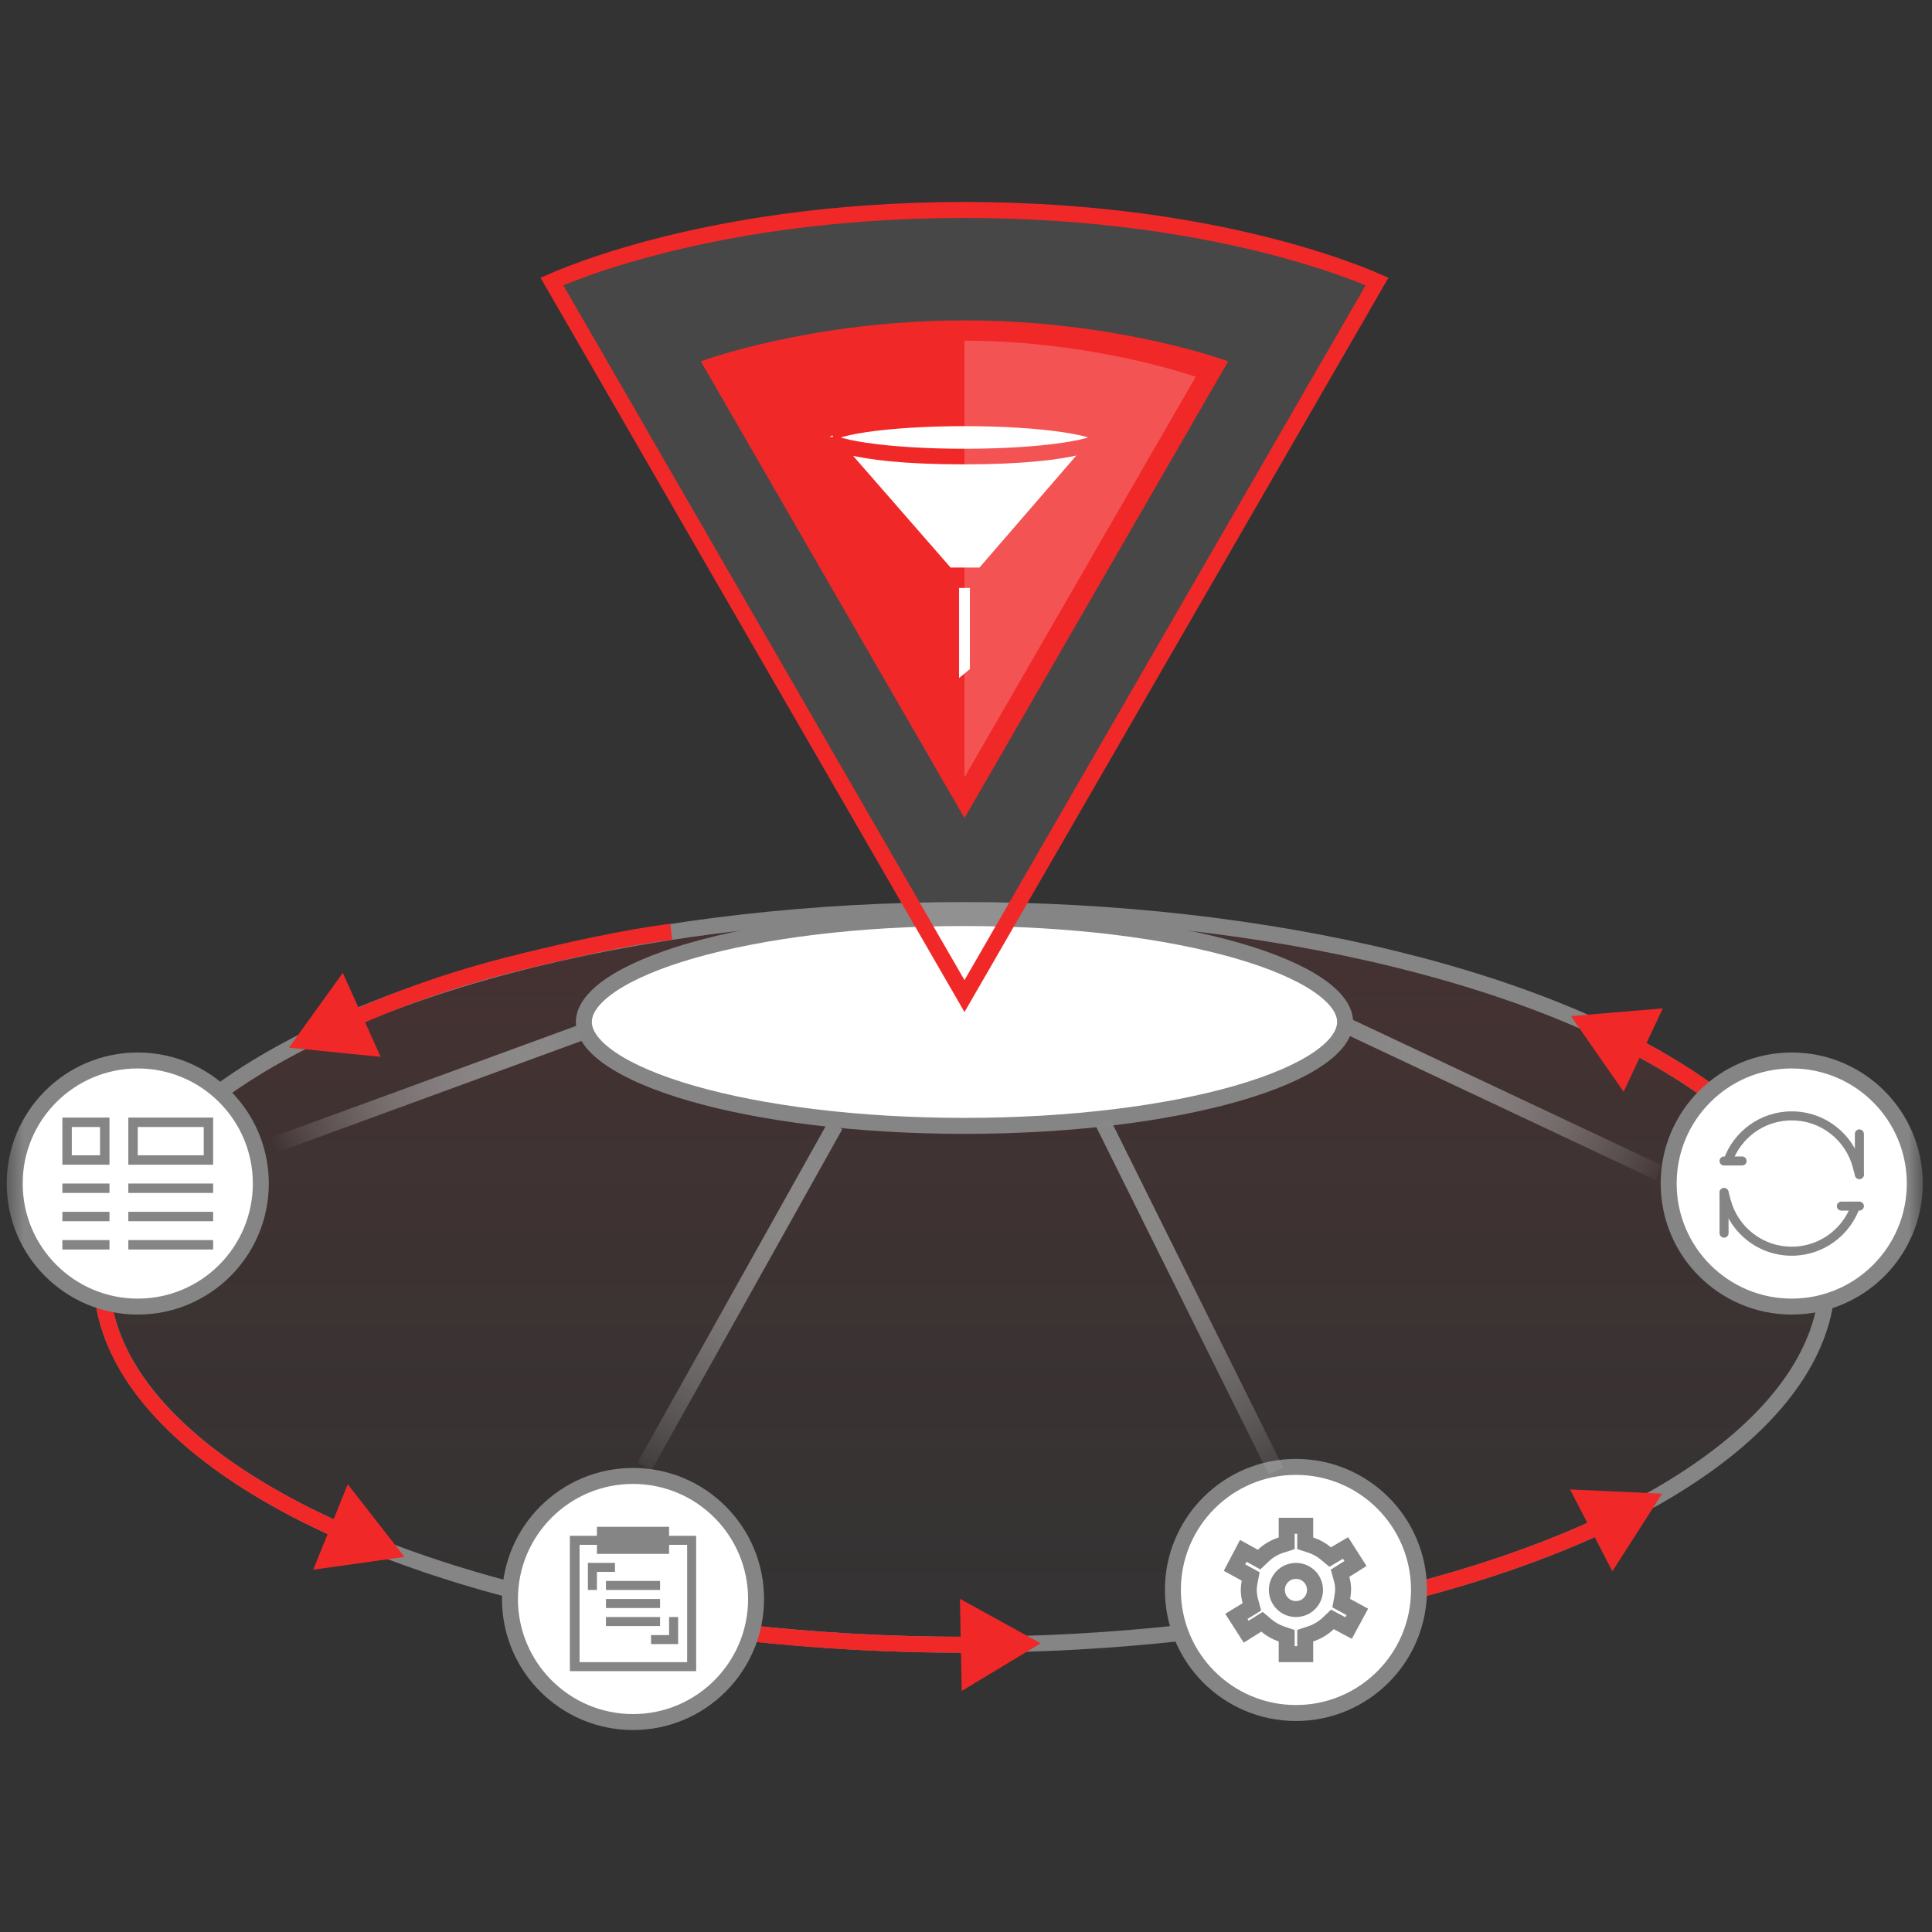 <svg width="121" height="121" viewBox="0 0 121 121" fill="none" xmlns="http://www.w3.org/2000/svg">
<rect x="0" y="0" width="121" height="121" fill="#333333" stroke="none"/>
<mask id="mask0_457_126" style="mask-type:alpha" maskUnits="userSpaceOnUse" x="0" y="0" width="121" height="121">
<rect x="0.421" y="0.5" width="120" height="120" fill="#D9D9D9"/>
</mask>
<g mask="url(#mask0_457_126)">
<ellipse cx="60.405" cy="80.003" rx="54.047" ry="23.006" fill="url(#paint0_linear_457_126)" stroke="#858585"/>
<path d="M114.452 80.003L116.176 74.493L110.542 75.754L114.452 80.003ZM18.433 94.498L18.201 94.941L18.433 94.498ZM37.61 100.869L42.035 104.577L43.034 98.89L37.61 100.869ZM25.333 97.508L21.779 92.958L19.616 98.311L25.333 97.508ZM104.096 93.548L98.329 93.282L100.982 98.41L104.096 93.548ZM83.2 100.869L88.707 102.6L87.453 96.964L83.2 100.869ZM65.176 102.92L60.12 100.132L60.233 105.904L65.176 102.92ZM98.389 63.637L101.685 68.377L104.142 63.153L98.389 63.637ZM18.097 65.613L23.841 66.192L21.47 60.928L18.097 65.613ZM32.4 60.3L32.52 60.786L32.4 60.3ZM18.665 94.055C11.155 90.12 6.858 85.204 6.858 80.003H5.858C5.858 85.791 10.611 90.964 18.201 94.941L18.665 94.055ZM60.405 102.509C53.982 102.509 47.825 102.03 42.118 101.153L41.966 102.141C47.725 103.026 53.933 103.509 60.405 103.509V102.509ZM21.366 95.365C20.427 94.943 19.526 94.506 18.665 94.055L18.201 94.941C19.08 95.402 20 95.848 20.956 96.278L21.366 95.365ZM99.89 95.162C96.287 96.821 92.104 98.255 87.473 99.405L87.713 100.375C92.395 99.213 96.639 97.76 100.308 96.071L99.89 95.162ZM60.675 102.508C60.585 102.509 60.495 102.509 60.405 102.509V103.509C60.496 103.509 60.587 103.509 60.678 103.508L60.675 102.508ZM102.229 65.995C107.626 68.838 111.372 72.204 113.013 75.818L113.924 75.405C112.151 71.5 108.181 67.999 102.695 65.11L102.229 65.995ZM22.4 64.224C24.936 63.114 28.117 61.877 32.52 60.786L32.279 59.815C27.809 60.923 24.573 62.181 21.999 63.307L22.4 64.224ZM32.52 60.786C35.511 60.045 39.305 59.185 42.1 58.852L41.982 57.859C39.119 58.2 35.271 59.074 32.279 59.815L32.52 60.786Z" fill="#F12828"/>
<path d="M84.242 64.004C84.242 64.72 83.735 65.511 82.548 66.319C81.378 67.115 79.653 67.852 77.475 68.479C73.128 69.731 67.092 70.512 60.405 70.512C53.717 70.512 47.682 69.731 43.334 68.479C41.157 67.852 39.431 67.115 38.261 66.319C37.075 65.511 36.567 64.72 36.567 64.004C36.567 63.289 37.075 62.498 38.261 61.69C39.431 60.894 41.157 60.157 43.334 59.53C47.682 58.278 53.717 57.497 60.405 57.497C67.092 57.497 73.128 58.278 77.475 59.53C79.653 60.157 81.378 60.894 82.548 61.69C83.735 62.498 84.242 63.289 84.242 64.004Z" fill="white" stroke="#858585"/>
<path d="M86.244 17.629C85.958 17.504 85.546 17.331 85.012 17.127C83.864 16.687 82.154 16.099 79.915 15.51C75.436 14.332 68.842 13.15 60.405 13.15C51.968 13.15 45.374 14.332 40.895 15.51C38.656 16.099 36.945 16.687 35.798 17.127C35.264 17.331 34.852 17.504 34.565 17.629L60.405 62.384L86.244 17.629Z" fill="white" fill-opacity="0.1" stroke="#F12828"/>
<path d="M60.405 51.235L76.921 22.629C76.921 22.629 70.027 20.067 60.405 20.067C50.782 20.067 43.889 22.629 43.889 22.629L60.405 51.235Z" fill="#F12828"/>
<path d="M69.058 27.387L61.574 36.044H59.306L51.752 27.387C51.776 27.414 52.853 28.582 60.357 28.582C67.95 28.582 69.058 27.387 69.058 27.387Z" fill="white" stroke="#F12828"/>
<path d="M68.931 27.361C68.931 27.361 68.93 27.362 68.93 27.363C68.93 27.362 68.93 27.361 68.931 27.361ZM68.868 27.377C68.879 27.385 68.888 27.392 68.895 27.398C68.888 27.404 68.879 27.411 68.868 27.419C68.785 27.479 68.643 27.55 68.431 27.624C68.011 27.771 67.387 27.909 66.596 28.026C65.019 28.26 62.83 28.406 60.405 28.406C57.98 28.406 55.79 28.26 54.213 28.026C53.422 27.909 52.798 27.771 52.379 27.624C52.167 27.55 52.025 27.479 51.941 27.419C51.931 27.411 51.922 27.404 51.914 27.398C51.922 27.392 51.931 27.385 51.941 27.377C52.025 27.317 52.167 27.246 52.379 27.172C52.798 27.024 53.422 26.887 54.213 26.769C55.79 26.535 57.98 26.389 60.405 26.389C62.83 26.389 65.019 26.535 66.596 26.769C67.387 26.887 68.011 27.024 68.431 27.172C68.643 27.246 68.785 27.317 68.868 27.377ZM51.879 27.361C51.879 27.361 51.879 27.362 51.88 27.363C51.879 27.362 51.879 27.361 51.879 27.361ZM51.879 27.434C51.879 27.434 51.879 27.434 51.88 27.433C51.879 27.434 51.879 27.434 51.879 27.434ZM68.93 27.433C68.93 27.434 68.931 27.434 68.931 27.434C68.93 27.434 68.93 27.434 68.93 27.433Z" fill="white" stroke="#F12828" stroke-width="0.6"/>
<path d="M59.566 36.322H61.243V42.14L59.566 43.529V36.322Z" fill="white" stroke="#F12828"/>
<path fill-rule="evenodd" clip-rule="evenodd" d="M60.405 48.682V21.338C60.405 21.338 60.405 21.338 60.405 21.338C68.473 21.338 74.887 23.598 74.887 23.598L60.405 48.682L60.405 48.682Z" fill="white" fill-opacity="0.2"/>
<circle cx="112.215" cy="74.124" r="7.707" fill="white" stroke="#858585"/>
<path fill-rule="evenodd" clip-rule="evenodd" d="M116.526 73.832C116.375 73.873 116.22 73.784 116.18 73.633L116.028 73.069C115.566 71.397 114.033 70.169 112.215 70.169C110.493 70.169 109.027 71.269 108.484 72.806C108.432 72.953 108.271 73.03 108.124 72.978C107.977 72.926 107.899 72.765 107.951 72.618C108.572 70.862 110.246 69.604 112.215 69.604C114.294 69.604 116.045 71.008 116.573 72.919L116.573 72.921L116.573 72.921L116.725 73.486C116.766 73.637 116.677 73.792 116.526 73.832ZM112.215 78.08C113.946 78.08 115.419 76.967 115.954 75.416L116.488 75.601C115.877 77.372 114.195 78.645 112.215 78.645C110.135 78.645 108.384 77.241 107.857 75.33L107.856 75.328L107.856 75.328L107.704 74.763C107.663 74.612 107.752 74.457 107.903 74.417C108.054 74.376 108.209 74.465 108.249 74.616L108.401 75.179C108.401 75.18 108.401 75.18 108.402 75.18C108.863 76.852 110.396 78.08 112.215 78.08Z" fill="#858585"/>
<path fill-rule="evenodd" clip-rule="evenodd" d="M116.452 70.734C116.608 70.734 116.735 70.861 116.735 71.017L116.735 73.559C116.735 73.716 116.608 73.842 116.452 73.842C116.296 73.842 116.17 73.716 116.17 73.559L116.17 71.017C116.17 70.861 116.296 70.734 116.452 70.734Z" fill="#858585"/>
<path fill-rule="evenodd" clip-rule="evenodd" d="M107.977 74.407C108.133 74.407 108.259 74.534 108.259 74.689L108.259 77.232C108.259 77.388 108.133 77.515 107.977 77.515C107.82 77.515 107.694 77.388 107.694 77.232L107.694 74.689C107.694 74.534 107.82 74.407 107.977 74.407Z" fill="#858585"/>
<path fill-rule="evenodd" clip-rule="evenodd" d="M109.389 72.712C109.389 72.868 109.263 72.995 109.107 72.995L107.977 72.995C107.82 72.995 107.694 72.868 107.694 72.712C107.694 72.556 107.82 72.429 107.977 72.429L109.107 72.429C109.263 72.429 109.389 72.556 109.389 72.712Z" fill="#858585"/>
<path fill-rule="evenodd" clip-rule="evenodd" d="M116.735 75.537C116.735 75.693 116.608 75.82 116.452 75.82L115.322 75.82C115.166 75.82 115.04 75.693 115.04 75.537C115.04 75.381 115.166 75.255 115.322 75.255L116.452 75.255C116.608 75.255 116.735 75.381 116.735 75.537Z" fill="#858585"/>
<circle cx="8.628" cy="74.124" r="7.707" fill="white" stroke="#858585"/>
<g clip-path="url(#clip0_457_126)">
<path fill-rule="evenodd" clip-rule="evenodd" d="M6.857 72.944H3.906V69.993H6.857V72.944ZM6.266 70.583H4.496V72.354H6.266V70.583ZM13.349 72.944H8.037V69.993H13.349V72.944ZM12.759 70.583H8.627V72.354H12.759V70.583ZM6.857 75.895H3.906V76.485H6.857V75.895ZM8.037 75.895H13.349V76.485H8.037V75.895ZM6.857 74.124H3.906V74.715H6.857V74.124ZM8.037 74.124H13.349V74.715H8.037V74.124ZM6.857 77.666H3.906V78.256H6.857V77.666ZM8.037 77.666H13.349V78.256H8.037V77.666Z" fill="#858585"/>
</g>
<circle cx="81.164" cy="99.578" r="7.707" fill="white" stroke="#858585"/>
<path d="M82.359 99.579C82.359 100.239 81.824 100.774 81.164 100.774C80.504 100.774 79.969 100.239 79.969 99.579C79.969 98.918 80.504 98.383 81.164 98.383C81.824 98.383 82.359 98.918 82.359 99.579Z" stroke="#858585" stroke-miterlimit="10"/>
<path d="M84.066 100.047L84.002 100.402L84.318 100.575L85.008 100.952L84.461 101.963L83.767 101.593L83.448 101.423L83.187 101.672C82.875 101.969 82.499 102.194 82.087 102.33L81.744 102.443V102.805V103.599H80.585V102.805V102.447L80.246 102.332C79.906 102.215 79.591 102.037 79.318 101.806L79.039 101.571L78.73 101.765L78.048 102.192L77.433 101.233L78.087 100.834L78.406 100.638L78.308 100.277C78.246 100.045 78.212 99.806 78.208 99.566C78.212 99.407 78.23 99.248 78.261 99.091L78.33 98.733L78.01 98.557L77.316 98.177L77.868 97.129L78.536 97.498L78.856 97.675L79.121 97.424C79.438 97.125 79.819 96.9 80.237 96.767L80.585 96.656V96.29V95.558H81.744V96.29V96.653L82.088 96.766C82.436 96.879 82.758 97.058 83.037 97.291L83.308 97.516L83.611 97.337L84.272 96.948L84.893 97.922L84.242 98.332L83.928 98.53L84.026 98.888C84.083 99.094 84.115 99.307 84.12 99.52C84.116 99.697 84.098 99.873 84.066 100.047Z" stroke="#858585" stroke-miterlimit="10"/>
<circle cx="39.645" cy="100.144" r="7.707" fill="white" stroke="#858585"/>
<g clip-path="url(#clip1_457_126)">
<path d="M41.905 96.188V95.623L37.385 95.623V96.188H35.69V104.664H43.6V96.188L41.905 96.188ZM43.035 104.099H36.298V96.753H37.385V97.318L41.905 97.318V96.753L43.035 96.753V104.099Z" fill="#858585"/>
<path d="M36.82 99.579H37.385V98.448H38.515V97.883L36.82 97.883V99.579Z" fill="#858585"/>
<path d="M40.775 102.969H42.47V101.274H41.905V102.404H40.775V102.969Z" fill="#858585"/>
<rect x="37.95" y="99.013" width="3.39" height="0.565" fill="#858585"/>
<rect x="37.95" y="100.144" width="3.39" height="0.565" fill="#858585"/>
<rect x="37.95" y="101.274" width="3.39" height="0.565" fill="#858585"/>
</g>
<path d="M16.296 72.029L36.355 64.683" stroke="url(#paint1_linear_457_126)"/>
<path d="M40.361 91.849L52.318 70.475" stroke="url(#paint2_linear_457_126)"/>
<path d="M79.916 92.131L69.058 70.263" stroke="url(#paint3_linear_457_126)"/>
<path d="M103.88 73.442L84.385 64.26" stroke="url(#paint4_linear_457_126)"/>
</g>
<defs>
<linearGradient id="paint0_linear_457_126" x1="60.405" y1="56.997" x2="60.405" y2="103.009" gradientUnits="userSpaceOnUse">
<stop stop-color="#F12828" stop-opacity="0.1"/>
<stop offset="1" stop-color="#F12828" stop-opacity="0"/>
</linearGradient>
<linearGradient id="paint1_linear_457_126" x1="36.355" y1="64.683" x2="17.143" y2="72.029" gradientUnits="userSpaceOnUse">
<stop stop-color="#858585"/>
<stop offset="1" stop-color="white" stop-opacity="0"/>
</linearGradient>
<linearGradient id="paint2_linear_457_126" x1="52.318" y1="70.475" x2="40.361" y2="93.262" gradientUnits="userSpaceOnUse">
<stop stop-color="#858585"/>
<stop offset="1" stop-color="white" stop-opacity="0"/>
</linearGradient>
<linearGradient id="paint3_linear_457_126" x1="68.564" y1="70.051" x2="81.611" y2="93.544" gradientUnits="userSpaceOnUse">
<stop stop-color="#858585"/>
<stop offset="1" stop-color="white" stop-opacity="0"/>
</linearGradient>
<linearGradient id="paint4_linear_457_126" x1="84.385" y1="64.825" x2="104.586" y2="73.442" gradientUnits="userSpaceOnUse">
<stop stop-color="#858585"/>
<stop offset="1" stop-color="white" stop-opacity="0"/>
</linearGradient>
<clipPath id="clip0_457_126">
<rect width="9.444" height="9.444" fill="white" transform="translate(3.906 69.402)"/>
</clipPath>
<clipPath id="clip1_457_126">
<rect width="9.041" height="9.041" fill="white" transform="translate(35.125 95.623)"/>
</clipPath>
</defs>
</svg>
